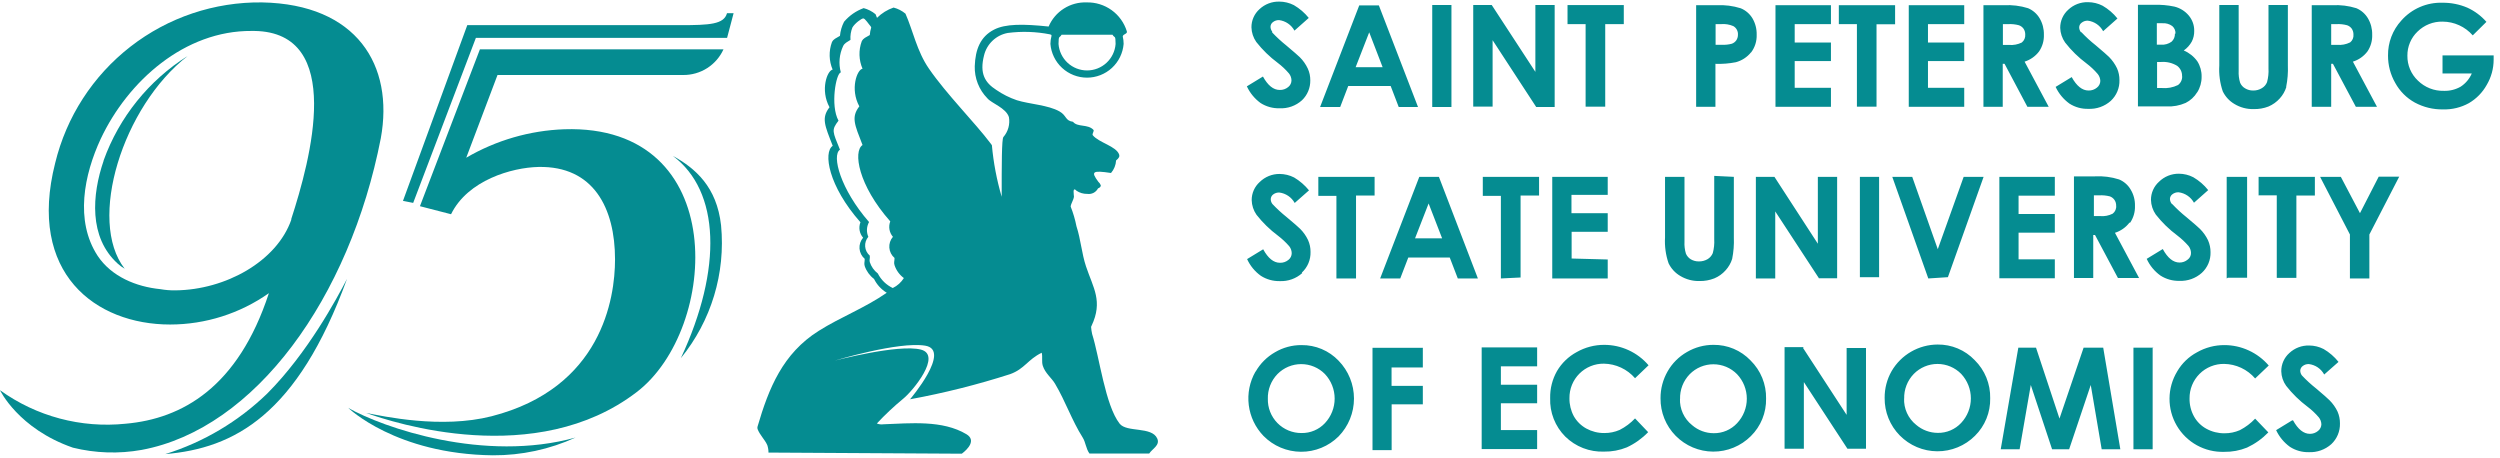 <?xml version="1.0" encoding="UTF-8"?>
<svg xmlns="http://www.w3.org/2000/svg" width="311" height="57" viewBox="0 0 311 57" fill="none">
  <path d="M285.15 52.29L283.15 53.51C283.536 54.339 284.129 55.055 284.87 55.59C285.57 56.041 286.389 56.27 287.22 56.25C288.248 56.295 289.253 55.936 290.02 55.25C290.369 54.92 290.644 54.522 290.829 54.079C291.013 53.636 291.102 53.159 291.09 52.68C291.096 52.171 290.994 51.666 290.79 51.2C290.54 50.676 290.202 50.199 289.79 49.79C289.6 49.59 289.04 49.1 288.13 48.33C287.502 47.834 286.91 47.292 286.36 46.71C286.227 46.538 286.153 46.327 286.15 46.11C286.154 45.998 286.183 45.889 286.235 45.791C286.287 45.692 286.361 45.606 286.45 45.54C286.668 45.366 286.942 45.277 287.22 45.29C287.62 45.338 288.001 45.481 288.334 45.707C288.666 45.933 288.939 46.236 289.13 46.59L290.91 45.02C290.398 44.377 289.771 43.834 289.06 43.42C288.503 43.134 287.887 42.984 287.26 42.98C286.346 42.957 285.459 43.295 284.79 43.92C284.473 44.204 284.219 44.553 284.047 44.942C283.874 45.332 283.787 45.754 283.79 46.18C283.804 46.834 284.017 47.469 284.4 48C285.168 48.98 286.063 49.854 287.06 50.6C287.573 50.988 288.043 51.431 288.46 51.92C288.657 52.165 288.769 52.466 288.78 52.78C288.777 52.941 288.737 53.099 288.664 53.242C288.592 53.386 288.488 53.512 288.36 53.61C288.08 53.844 287.726 53.971 287.36 53.97C286.57 53.97 285.87 53.41 285.26 52.3M280.99 24.3H283.23V34.57H285.67V24.32H287.97V22H280.97V24.37L280.99 24.3ZM270.84 46.21C270.226 47.224 269.897 48.385 269.888 49.571C269.878 50.756 270.189 51.922 270.787 52.946C271.385 53.97 272.248 54.814 273.285 55.388C274.322 55.962 275.495 56.246 276.68 56.21C277.656 56.226 278.625 56.046 279.53 55.68C280.521 55.216 281.419 54.576 282.18 53.79L280.54 52.08C279.992 52.66 279.349 53.143 278.64 53.51C278.035 53.775 277.381 53.908 276.72 53.9C275.938 53.908 275.167 53.715 274.48 53.34C273.827 52.985 273.289 52.451 272.93 51.8C272.553 51.114 272.364 50.342 272.38 49.56C272.374 48.994 272.48 48.432 272.694 47.908C272.908 47.384 273.225 46.908 273.625 46.508C274.026 46.108 274.503 45.792 275.028 45.58C275.552 45.367 276.114 45.262 276.68 45.27C277.415 45.281 278.139 45.448 278.805 45.76C279.47 46.072 280.062 46.522 280.54 47.08L282.23 45.47C281.543 44.67 280.69 44.029 279.73 43.59C278.789 43.157 277.766 42.931 276.73 42.93C275.528 42.923 274.345 43.234 273.3 43.83C272.281 44.375 271.434 45.192 270.85 46.19M277.15 34.55H279.54V22H277V34.64L277.15 34.55ZM267.91 43.25H265.4V55.89H267.79V43.29L267.91 43.25ZM251.08 43.25L248.89 55.89H251.24L252.63 47.89L255.28 55.89H257.4L260.09 47.89L261.45 55.89H263.77L261.64 43.25H259.2L256.2 52.07L253.28 43.25H251.08ZM236.88 49.61C236.861 49.039 236.958 48.47 237.164 47.937C237.37 47.405 237.682 46.919 238.08 46.51C238.465 46.119 238.923 45.809 239.429 45.596C239.934 45.385 240.477 45.275 241.025 45.275C241.574 45.275 242.116 45.385 242.622 45.596C243.128 45.809 243.586 46.119 243.97 46.51C244.745 47.337 245.176 48.427 245.176 49.56C245.176 50.693 244.745 51.783 243.97 52.61C243.599 53.009 243.148 53.325 242.647 53.539C242.146 53.753 241.605 53.859 241.06 53.85C240.073 53.847 239.12 53.492 238.37 52.85C237.877 52.456 237.483 51.95 237.223 51.375C236.962 50.8 236.841 50.171 236.87 49.54M235.32 46.16C234.741 47.177 234.44 48.329 234.45 49.5C234.44 50.364 234.6 51.221 234.923 52.023C235.246 52.825 235.724 53.554 236.33 54.17C236.94 54.79 237.665 55.283 238.466 55.621C239.266 55.959 240.126 56.136 240.995 56.14C241.864 56.145 242.725 55.978 243.529 55.648C244.334 55.319 245.065 54.833 245.68 54.22C246.299 53.611 246.787 52.881 247.114 52.076C247.441 51.271 247.599 50.408 247.58 49.54C247.598 48.66 247.436 47.786 247.104 46.971C246.772 46.156 246.277 45.417 245.65 44.8C245.056 44.178 244.34 43.684 243.547 43.35C242.754 43.017 241.901 42.85 241.04 42.86C239.882 42.864 238.745 43.171 237.742 43.75C236.739 44.328 235.904 45.159 235.32 46.16ZM242.32 34.48L246.76 22H244.28L241.06 31L237.88 22H235.4L239.88 34.64L242.32 34.48ZM224.37 43.18H222V55.82H224.4V47.53L229.82 55.82H232.13V43.29H229.72V51.61L224.3 43.29L224.37 43.18ZM231.37 34.48H233.76V22H231.37V34.64V34.48ZM209 49.65C208.981 49.079 209.078 48.51 209.284 47.977C209.49 47.445 209.802 46.959 210.2 46.55C210.585 46.159 211.043 45.848 211.549 45.636C212.054 45.425 212.597 45.315 213.145 45.315C213.694 45.315 214.236 45.425 214.742 45.636C215.248 45.848 215.706 46.159 216.09 46.55C216.87 47.374 217.304 48.466 217.304 49.6C217.304 50.734 216.87 51.825 216.09 52.65C215.719 53.049 215.268 53.365 214.767 53.579C214.266 53.793 213.725 53.899 213.18 53.89C212.196 53.889 211.245 53.534 210.5 52.89C210.005 52.497 209.61 51.992 209.347 51.416C209.085 50.841 208.962 50.212 208.99 49.58M207.45 46.2C206.868 47.216 206.564 48.368 206.57 49.54C206.56 50.404 206.72 51.261 207.043 52.063C207.366 52.865 207.844 53.594 208.45 54.21C209.06 54.83 209.785 55.323 210.586 55.661C211.386 55.999 212.246 56.176 213.115 56.18C213.984 56.185 214.845 56.018 215.649 55.688C216.454 55.358 217.185 54.873 217.8 54.26C218.419 53.651 218.907 52.921 219.234 52.116C219.561 51.311 219.719 50.448 219.7 49.58C219.718 48.7 219.556 47.826 219.224 47.011C218.892 46.196 218.397 45.457 217.77 44.84C217.176 44.218 216.46 43.724 215.667 43.39C214.874 43.057 214.021 42.89 213.16 42.9C212.001 42.896 210.861 43.203 209.86 43.79C208.854 44.361 208.021 45.194 207.45 46.2ZM213.25 21.88V29.76C213.283 30.343 213.223 30.927 213.07 31.49C212.942 31.796 212.722 32.054 212.44 32.23C212.108 32.427 211.727 32.528 211.34 32.52C210.989 32.527 210.643 32.437 210.34 32.26C210.069 32.095 209.856 31.851 209.73 31.56C209.583 31.074 209.522 30.567 209.55 30.06V22H207.13V29.54C207.066 30.628 207.216 31.719 207.57 32.75C207.888 33.411 208.397 33.961 209.03 34.33C209.751 34.763 210.58 34.981 211.42 34.96C212.049 34.973 212.675 34.86 213.26 34.63C213.797 34.407 214.276 34.065 214.66 33.63C215.035 33.222 215.315 32.738 215.48 32.21C215.655 31.338 215.725 30.448 215.69 29.56V22L213.25 21.88ZM193.69 46.16C193.111 47.183 192.817 48.344 192.84 49.52C192.808 50.405 192.958 51.287 193.281 52.111C193.605 52.935 194.095 53.684 194.72 54.31C195.354 54.933 196.109 55.421 196.937 55.742C197.766 56.064 198.652 56.213 199.54 56.18C200.513 56.196 201.479 56.016 202.38 55.65C203.373 55.189 204.271 54.548 205.03 53.76L203.4 52.05C202.85 52.632 202.204 53.116 201.49 53.48C200.885 53.745 200.231 53.878 199.57 53.87C198.791 53.877 198.024 53.684 197.34 53.31C196.687 52.952 196.147 52.419 195.78 51.77C195.412 51.082 195.226 50.31 195.24 49.53C195.232 48.964 195.338 48.403 195.55 47.879C195.763 47.355 196.079 46.878 196.479 46.478C196.879 46.078 197.355 45.763 197.879 45.55C198.403 45.337 198.965 45.232 199.53 45.24C200.266 45.252 200.992 45.42 201.659 45.732C202.326 46.044 202.919 46.493 203.4 47.05L205.08 45.44C204.4 44.644 203.555 44.004 202.604 43.566C201.653 43.127 200.618 42.9 199.57 42.9C198.368 42.895 197.185 43.205 196.14 43.8C195.124 44.348 194.276 45.164 193.69 46.16ZM195.51 32.16V28.84H200V26.52H195.49V24.24H200V22H193.1V34.64H200V32.28L195.51 32.16ZM189.16 34.52V24.32H191.46V22H184.46V24.37H186.71V34.64L189.16 34.52ZM191.22 43.22H184.32V55.86H191.22V53.5H186.71V50.17H191.22V47.86H186.71V45.57H191.22V43.22ZM177.01 43.27H170.74V56H173.12V50.3H177V48H173.11V45.71H177V43.36L177.01 43.27ZM157.72 49.63C157.702 49.059 157.799 48.49 158.005 47.958C158.211 47.425 158.522 46.94 158.92 46.53C159.306 46.139 159.765 45.828 160.271 45.616C160.778 45.404 161.321 45.295 161.87 45.295C162.419 45.295 162.963 45.404 163.469 45.616C163.976 45.828 164.435 46.139 164.82 46.53C165.598 47.357 166.031 48.45 166.031 49.585C166.031 50.72 165.598 51.813 164.82 52.64C164.448 53.037 163.997 53.351 163.495 53.563C162.994 53.775 162.454 53.879 161.91 53.87C161.352 53.874 160.799 53.766 160.283 53.552C159.768 53.338 159.301 53.022 158.91 52.624C158.519 52.225 158.212 51.752 158.008 51.233C157.803 50.713 157.706 50.158 157.72 49.6M156.18 46.23C155.459 47.492 155.167 48.954 155.347 50.397C155.528 51.839 156.171 53.184 157.18 54.23C157.789 54.849 158.513 55.342 159.313 55.68C160.112 56.018 160.97 56.195 161.838 56.2C162.706 56.206 163.566 56.04 164.37 55.712C165.173 55.384 165.904 54.901 166.52 54.29C167.748 53.029 168.435 51.34 168.435 49.58C168.435 47.82 167.748 46.13 166.52 44.87C165.926 44.248 165.21 43.754 164.417 43.42C163.624 43.087 162.771 42.92 161.91 42.93C160.75 42.921 159.609 43.229 158.61 43.82C157.606 44.394 156.774 45.226 156.2 46.23M158.26 3.93C158.127 3.758 158.053 3.547 158.05 3.33C158.052 3.219 158.079 3.11 158.13 3.011C158.18 2.913 158.252 2.827 158.34 2.76C158.561 2.583 158.838 2.49 159.12 2.5C159.52 2.551 159.901 2.697 160.233 2.925C160.565 3.152 160.839 3.456 161.03 3.81L162.81 2.23C162.296 1.592 161.669 1.053 160.96 0.64C160.4 0.353 159.78 0.202 159.15 0.2C158.235 0.176 157.348 0.514 156.68 1.14C156.363 1.424 156.109 1.772 155.937 2.162C155.764 2.552 155.677 2.974 155.68 3.4C155.697 4.052 155.905 4.686 156.28 5.22C157.051 6.202 157.948 7.076 158.95 7.82C159.463 8.208 159.933 8.651 160.35 9.14C160.546 9.385 160.655 9.687 160.66 10C160.659 10.16 160.622 10.318 160.551 10.462C160.48 10.606 160.377 10.732 160.25 10.83C159.956 11.074 159.583 11.202 159.2 11.19C158.41 11.19 157.72 10.63 157.11 9.52L155.11 10.74C155.493 11.568 156.082 12.284 156.82 12.82C157.521 13.266 158.34 13.492 159.17 13.47C159.68 13.495 160.189 13.42 160.67 13.249C161.15 13.077 161.592 12.812 161.97 12.47C162.302 12.151 162.565 11.767 162.742 11.342C162.919 10.917 163.007 10.46 163 10C163.007 9.493 162.901 8.991 162.69 8.53C162.442 8.002 162.104 7.521 161.69 7.11C161.49 6.92 160.94 6.43 160.02 5.66C159.397 5.162 158.808 4.62 158.26 4.04M161.95 33.91C162.303 33.583 162.582 33.185 162.769 32.742C162.955 32.298 163.044 31.82 163.03 31.34C163.036 30.83 162.93 30.325 162.72 29.86C162.471 29.335 162.133 28.858 161.72 28.45C161.52 28.25 160.97 27.77 160.05 27C159.427 26.502 158.838 25.96 158.29 25.38C158.155 25.205 158.081 24.991 158.08 24.77C158.084 24.66 158.112 24.551 158.162 24.453C158.213 24.355 158.283 24.268 158.37 24.2C158.592 24.026 158.869 23.937 159.15 23.95C159.549 24.001 159.929 24.145 160.261 24.371C160.593 24.597 160.867 24.898 161.06 25.25L162.84 23.68C162.322 23.042 161.696 22.5 160.99 22.08C160.43 21.793 159.81 21.642 159.18 21.64C158.257 21.633 157.369 21.993 156.71 22.64C156.394 22.923 156.141 23.27 155.969 23.658C155.797 24.045 155.708 24.465 155.71 24.89C155.725 25.546 155.934 26.183 156.31 26.72C157.081 27.702 157.978 28.576 158.98 29.32C159.49 29.708 159.959 30.147 160.38 30.63C160.574 30.875 160.683 31.177 160.69 31.49C160.69 31.652 160.653 31.811 160.582 31.957C160.511 32.102 160.408 32.23 160.28 32.33C159.986 32.574 159.613 32.702 159.23 32.69C158.44 32.69 157.75 32.13 157.14 31.01L155.14 32.23C155.517 33.062 156.107 33.779 156.85 34.31C157.551 34.759 158.369 34.989 159.2 34.97C160.229 35.016 161.234 34.657 162 33.97M171 22H164V24.37H166.25V34.64H168.69V24.32H171V22ZM172 8.36H168.64L170.33 4.02L172 8.36ZM173.89 13.31H176.4L171.53 0.67H169.09L164.22 13.31H166.72L167.72 10.7H173L174 13.31H173.89ZM177.72 25.31L179.4 29.65H176.03L177.72 25.31ZM179 22H176.56L171.69 34.64H174.19L175.19 32.04H180.35L181.35 34.64H183.85L179 22ZM178.17 13.31H180.56V0.62H178.17V13.26V13.31ZM191.09 13.31H193.4V0.62H191V8.94L185.57 0.62H183.27V13.26H185.68V5L191.09 13.29V13.31ZM199.68 3H202V0.63H195V3H197.25V13.27H199.69V3H199.68ZM216.2 4.3C216.207 4.551 216.137 4.799 216 5.01C215.863 5.208 215.667 5.359 215.44 5.44C215.033 5.549 214.611 5.593 214.19 5.57H213.42V3H214.1C214.623 2.955 215.149 3.041 215.63 3.25C215.816 3.357 215.967 3.515 216.068 3.704C216.169 3.893 216.214 4.106 216.2 4.32M217.84 6.52C218.315 5.887 218.559 5.111 218.53 4.32C218.549 3.6 218.366 2.89 218 2.27C217.661 1.713 217.153 1.279 216.55 1.03C215.581 0.725 214.565 0.596 213.55 0.65H211V13.29H213.4V7.94C214.252 7.973 215.104 7.905 215.94 7.74C216.68 7.542 217.339 7.115 217.82 6.52M220.87 13.29H227.77V10.92H223.26V7.6H227.77V5.29H223.26V3H227.77V0.65H220.87V13.29ZM226.24 34.62H228.54V22H226.14V30.32L220.74 22H218.43V34.64H220.84V26.3L226.26 34.59L226.24 34.62ZM233.45 3.02H235.75V0.65H228.75V3H231V13.27H233.44V3L233.45 3.02ZM237.45 13.29H244.35V10.92H239.84V7.6H244.35V5.29H239.84V3H244.35V0.65H237.45V13.29ZM251.51 5.29C251.018 5.534 250.468 5.637 249.92 5.59H249.16V3H249.83C250.275 2.977 250.72 3.025 251.15 3.14C251.384 3.22 251.586 3.37 251.73 3.57C251.871 3.783 251.944 4.034 251.94 4.29C251.957 4.479 251.926 4.67 251.851 4.844C251.776 5.019 251.659 5.172 251.51 5.29ZM254.86 13.29L251.86 7.67C252.577 7.441 253.205 6.998 253.66 6.4C254.076 5.788 254.287 5.059 254.26 4.32C254.278 3.596 254.091 2.882 253.72 2.26C253.387 1.706 252.886 1.272 252.29 1.02C251.321 0.718 250.304 0.593 249.29 0.65H246.74V13.29H249.14V7.94H249.37L252.21 13.29H254.86ZM248.72 34.62H255.62V32.26H251.11V28.94H255.62V26.62H251.11V24.34H255.62V22H248.72V34.64V34.62ZM258.86 4C258.727 3.828 258.653 3.617 258.65 3.4C258.652 3.288 258.68 3.178 258.732 3.079C258.784 2.98 258.859 2.895 258.95 2.83C259.167 2.653 259.441 2.561 259.72 2.57C260.12 2.62 260.502 2.765 260.835 2.992C261.167 3.22 261.44 3.525 261.63 3.88L263.41 2.3C262.898 1.66 262.27 1.12 261.56 0.71C261.003 0.424 260.387 0.274 259.76 0.27C259.307 0.256 258.855 0.332 258.431 0.493C258.008 0.655 257.62 0.898 257.29 1.21C256.973 1.494 256.719 1.842 256.547 2.232C256.374 2.622 256.287 3.044 256.29 3.47C256.311 4.123 256.523 4.756 256.9 5.29C257.666 6.273 258.56 7.147 259.56 7.89C260.073 8.278 260.543 8.721 260.96 9.21C261.158 9.454 261.27 9.756 261.28 10.07C261.277 10.231 261.237 10.389 261.164 10.532C261.092 10.676 260.988 10.802 260.86 10.9C260.566 11.145 260.193 11.273 259.81 11.26C259.03 11.26 258.33 10.7 257.72 9.59L255.72 10.81C256.106 11.639 256.699 12.355 257.44 12.89C258.14 13.339 258.959 13.565 259.79 13.54C260.819 13.587 261.825 13.228 262.59 12.54C262.94 12.212 263.217 11.813 263.401 11.37C263.586 10.927 263.674 10.45 263.66 9.97C263.665 9.464 263.563 8.963 263.36 8.5C263.108 7.974 262.77 7.495 262.36 7.08C262.17 6.89 261.61 6.4 260.7 5.63C260.072 5.134 259.48 4.592 258.93 4.01M263.25 25.58C263.271 25.77 263.242 25.961 263.166 26.136C263.091 26.311 262.972 26.464 262.82 26.58C262.333 26.829 261.785 26.933 261.24 26.88H260.48V24.3H261.14C261.588 24.275 262.036 24.319 262.47 24.43C262.701 24.514 262.9 24.668 263.04 24.87C263.184 25.082 263.258 25.334 263.25 25.59M264.99 27.7C265.408 27.085 265.618 26.353 265.59 25.61C265.61 24.888 265.419 24.175 265.04 23.56C264.71 23.003 264.208 22.568 263.61 22.32C262.642 22.012 261.625 21.883 260.61 21.94H258V34.58H260.4V29.23H260.62L263.47 34.58H266.1L263.1 28.96C263.816 28.735 264.444 28.295 264.9 27.7M271.46 9.48C271.47 9.692 271.428 9.903 271.337 10.095C271.246 10.286 271.11 10.453 270.94 10.58C270.32 10.885 269.628 11.013 268.94 10.95H268.34V7.71H268.84C269.541 7.656 270.241 7.824 270.84 8.19C271.038 8.34 271.196 8.536 271.303 8.761C271.409 8.985 271.459 9.232 271.45 9.48M270.56 4.19C270.568 4.377 270.534 4.564 270.462 4.737C270.389 4.909 270.279 5.064 270.14 5.19C269.76 5.463 269.297 5.594 268.83 5.56H268.31V2.89H269C269.439 2.858 269.875 2.982 270.23 3.24C270.364 3.356 270.47 3.501 270.539 3.663C270.609 3.826 270.64 4.003 270.63 4.18M273.33 11.49C273.698 10.91 273.889 10.236 273.88 9.55C273.896 8.872 273.712 8.204 273.35 7.63C272.922 7.033 272.337 6.566 271.66 6.28C272.074 5.991 272.416 5.611 272.66 5.17C272.864 4.764 272.967 4.314 272.96 3.86C272.976 3.16 272.738 2.478 272.29 1.94C271.826 1.383 271.195 0.99 270.49 0.82C269.659 0.643 268.81 0.569 267.96 0.6H265.96V13.24H269.5C270.324 13.283 271.146 13.132 271.9 12.8C272.487 12.505 272.979 12.051 273.32 11.49M270.16 25.35C270.021 25.177 269.944 24.962 269.94 24.74C269.944 24.628 269.973 24.519 270.025 24.421C270.077 24.322 270.151 24.236 270.24 24.17C270.462 23.996 270.739 23.907 271.02 23.92C271.419 23.971 271.799 24.115 272.131 24.341C272.463 24.567 272.737 24.868 272.93 25.22L274.7 23.65C274.187 23.007 273.56 22.465 272.85 22.05C272.294 21.762 271.677 21.611 271.05 21.61C270.593 21.606 270.139 21.692 269.716 21.863C269.292 22.035 268.906 22.289 268.58 22.61C268.264 22.893 268.011 23.24 267.839 23.628C267.667 24.015 267.578 24.436 267.58 24.86C267.595 25.516 267.804 26.153 268.18 26.69C268.95 27.672 269.848 28.546 270.85 29.29C271.36 29.678 271.829 30.117 272.25 30.6C272.444 30.845 272.553 31.147 272.56 31.46C272.564 31.624 272.528 31.786 272.455 31.932C272.382 32.079 272.274 32.205 272.14 32.3C271.861 32.535 271.506 32.663 271.14 32.66C270.35 32.66 269.66 32.1 269.05 30.98L267.05 32.2C267.427 33.032 268.017 33.749 268.76 34.28C269.461 34.729 270.279 34.959 271.11 34.94C272.139 34.986 273.144 34.627 273.91 33.94C274.263 33.613 274.542 33.215 274.729 32.772C274.915 32.328 275.004 31.851 274.99 31.37C274.991 30.86 274.885 30.356 274.68 29.89C274.429 29.367 274.09 28.89 273.68 28.48C273.48 28.28 272.93 27.8 272.01 27.03C271.387 26.532 270.798 25.99 270.25 25.41M284.4 10.8C284.576 9.928 284.646 9.038 284.61 8.15V0.62H282.2V8.5C282.233 9.079 282.172 9.66 282.02 10.22C281.898 10.53 281.677 10.79 281.39 10.96C281.061 11.165 280.678 11.269 280.29 11.26C279.938 11.267 279.591 11.173 279.29 10.99C279.012 10.831 278.794 10.585 278.67 10.29C278.524 9.808 278.463 9.303 278.49 8.8V0.62H276.08V8.15C276.014 9.238 276.16 10.328 276.51 11.36C276.829 12.02 277.337 12.57 277.97 12.94C278.69 13.375 279.52 13.594 280.36 13.57C280.989 13.587 281.614 13.478 282.2 13.25C282.734 13.022 283.212 12.681 283.6 12.25C283.975 11.839 284.255 11.351 284.42 10.82M292.34 5.28C291.848 5.524 291.298 5.627 290.75 5.58H290V3H290.66C291.105 2.977 291.55 3.025 291.98 3.14C292.214 3.22 292.416 3.37 292.56 3.57C292.701 3.783 292.774 4.034 292.77 4.29C292.79 4.479 292.76 4.671 292.685 4.846C292.61 5.021 292.491 5.174 292.34 5.29M295.7 13.29L292.7 7.67C293.421 7.444 294.053 7.001 294.51 6.4C294.923 5.787 295.13 5.058 295.1 4.32C295.118 3.596 294.931 2.882 294.56 2.26C294.227 1.706 293.726 1.272 293.13 1.02C292.161 0.717 291.144 0.592 290.13 0.65H287.58V13.29H290V7.94H290.22L293.07 13.29H295.7ZM298.47 21.98H295.91L293.58 26.52L291.2 22H288.62L292.33 29.17V34.64H294.75V29.17L298.45 22L298.47 21.98ZM303.83 9.14H307.49C307.201 9.81 306.721 10.38 306.11 10.78C305.473 11.146 304.745 11.326 304.01 11.3C303.416 11.316 302.824 11.211 302.271 10.993C301.718 10.775 301.214 10.447 300.79 10.03C300.369 9.633 300.034 9.152 299.809 8.618C299.583 8.084 299.471 7.509 299.48 6.93C299.473 6.37 299.581 5.815 299.798 5.298C300.014 4.782 300.335 4.316 300.74 3.93C301.151 3.525 301.638 3.206 302.174 2.993C302.71 2.78 303.284 2.677 303.86 2.69C304.571 2.692 305.273 2.846 305.92 3.141C306.566 3.435 307.143 3.865 307.61 4.4L309.31 2.72C308.653 1.967 307.841 1.363 306.93 0.95C305.956 0.537 304.908 0.33 303.85 0.34C302.887 0.308 301.928 0.49 301.043 0.872C300.158 1.254 299.368 1.827 298.73 2.55C297.641 3.738 297.047 5.298 297.07 6.91C297.064 8.106 297.374 9.283 297.97 10.32C298.535 11.349 299.381 12.196 300.41 12.76C301.488 13.34 302.697 13.633 303.92 13.61C305.041 13.641 306.149 13.372 307.13 12.83C308.061 12.286 308.828 11.502 309.35 10.56C309.913 9.609 310.209 8.525 310.21 7.42V6.89H303.85V9.15L303.83 9.14Z" fill="#058C91"></path>
  <path d="M138.4 4.32H132.06C131.82 4.77 131.68 4.32 131.68 5.47C131.747 6.365 132.151 7.202 132.809 7.813C133.467 8.424 134.332 8.763 135.23 8.763C136.128 8.763 136.993 8.424 137.651 7.813C138.31 7.202 138.713 6.365 138.78 5.47C138.78 4.29 138.64 4.77 138.4 4.32ZM111.08 35.82C111.64 35.545 112.111 35.119 112.44 34.59C111.897 34.19 111.491 33.631 111.28 32.99C111.17 32.63 111.28 32.53 111.28 32.09C111.094 31.931 110.941 31.736 110.83 31.518C110.719 31.299 110.652 31.061 110.633 30.816C110.615 30.572 110.645 30.326 110.721 30.094C110.798 29.861 110.92 29.645 111.08 29.46C110.856 29.2 110.707 28.884 110.649 28.546C110.59 28.207 110.626 27.86 110.75 27.54C106.75 23.02 106.11 18.83 107.3 18.04C106.3 15.47 105.87 14.58 106.9 13.23C105.72 11.08 106.62 8.65 107.3 8.55C106.83 7.468 106.794 6.247 107.2 5.14C107.41 4.73 107.7 4.66 108.2 4.36C108.224 4.041 108.285 3.725 108.38 3.42L108.32 3.29C108.05 2.99 107.62 2.29 107.39 2.29C107.16 2.29 106.32 2.93 106.04 3.42C105.842 3.908 105.76 4.435 105.8 4.96C105.38 5.23 105.07 5.36 104.89 5.72C104.404 6.747 104.301 7.914 104.6 9.01C104 9.1 103.27 13.13 104.31 15.01C103.4 16.2 103.57 16.34 104.49 18.62C103.43 19.33 104.56 23.56 108.11 27.62C107.955 27.899 107.866 28.21 107.85 28.529C107.835 28.849 107.893 29.167 108.02 29.46C107.734 29.794 107.592 30.228 107.626 30.667C107.659 31.106 107.866 31.513 108.2 31.8C108.25 32.19 108.12 32.28 108.2 32.6C108.381 33.164 108.73 33.659 109.2 34.02C109.605 34.82 110.267 35.461 111.08 35.84M95.6 56.3C95.601 55.984 95.55 55.67 95.45 55.37C95.12 54.64 94.54 54.15 94.24 53.37C94.21 53.269 94.21 53.161 94.24 53.06C95.64 48.27 97.38 43.98 101.83 41.17C104.59 39.43 107.58 38.32 110.31 36.42C109.63 36.009 109.082 35.412 108.73 34.7C108.193 34.294 107.789 33.737 107.57 33.1C107.47 32.74 107.57 32.64 107.57 32.2C107.384 32.041 107.231 31.846 107.12 31.628C107.009 31.409 106.942 31.171 106.923 30.926C106.905 30.682 106.935 30.436 107.011 30.204C107.088 29.971 107.21 29.755 107.37 29.57C107.144 29.311 106.994 28.995 106.935 28.656C106.877 28.317 106.913 27.969 107.04 27.65C103.04 23.13 102.39 18.94 103.59 18.14C102.59 15.58 102.16 14.68 103.19 13.34C102.01 11.19 102.91 8.76 103.58 8.66C103.118 7.576 103.086 6.357 103.49 5.25C103.69 4.84 103.99 4.77 104.49 4.46C104.546 3.849 104.719 3.255 105 2.71C105.651 1.94 106.492 1.354 107.44 1.01C107.983 1.153 108.488 1.412 108.92 1.77L109.1 2.22C109.681 1.643 110.385 1.205 111.16 0.94C111.703 1.081 112.209 1.34 112.64 1.7C113.57 3.79 114.06 6.38 115.56 8.54C117.73 11.7 121.27 15.24 123.23 17.84C123.278 17.917 123.331 17.991 123.39 18.06C123.586 20.235 123.995 22.385 124.61 24.48C124.61 20.48 124.61 17.32 124.82 17.05C125.112 16.714 125.325 16.317 125.445 15.888C125.564 15.459 125.586 15.008 125.51 14.57C125.15 13.42 123.34 12.85 122.83 12.23C122.312 11.704 121.906 11.078 121.636 10.39C121.366 9.703 121.238 8.968 121.26 8.23C121.33 6.15 121.96 4.56 123.65 3.69C125.08 2.95 127.29 2.97 130.45 3.3C130.842 2.38 131.504 1.6 132.349 1.065C133.193 0.529 134.181 0.262 135.18 0.3C136.292 0.273 137.382 0.61 138.285 1.26C139.188 1.909 139.853 2.837 140.18 3.9C140.27 4.24 139.72 4.21 139.67 4.53C139.742 4.835 139.779 5.147 139.78 5.46C139.687 6.604 139.167 7.671 138.323 8.45C137.479 9.228 136.373 9.66 135.225 9.66C134.077 9.66 132.971 9.228 132.127 8.45C131.283 7.671 130.763 6.604 130.67 5.46C130.675 5.122 130.722 4.786 130.81 4.46C130.81 4.3 130.75 4.32 130.6 4.27C128.874 3.931 127.104 3.874 125.36 4.1C124.649 4.232 123.991 4.568 123.468 5.067C122.944 5.565 122.576 6.206 122.41 6.91C121.85 9.13 122.51 10.27 123.93 11.18C124.723 11.726 125.588 12.16 126.5 12.47C128.07 12.96 130.39 13.06 131.8 13.86C132.71 14.37 132.49 15.02 133.48 15.15C134.03 15.85 135.33 15.41 136.02 16.15C136.16 16.29 135.82 16.66 135.94 16.82C136.69 17.75 138.86 18.18 139.22 19.22C139.3 19.44 139.22 19.66 138.84 19.96C138.81 20.535 138.588 21.084 138.21 21.52C135.87 21.17 135.69 21.34 136.63 22.61C136.761 22.725 136.863 22.869 136.93 23.03C136.98 23.21 136.8 23.36 136.59 23.44C136.466 23.677 136.272 23.87 136.033 23.992C135.795 24.114 135.525 24.159 135.26 24.12C134.784 24.131 134.316 23.995 133.92 23.73C133.36 23.13 133.61 24.33 133.6 24.47C133.55 24.88 133.22 25.33 133.19 25.7C133.505 26.489 133.746 27.306 133.91 28.14C134.45 29.79 134.56 31.52 135.1 33.14C136 35.83 137.23 37.47 135.79 40.53L135.73 40.66C135.752 40.959 135.795 41.257 135.86 41.55C136.77 44.42 137.49 50.41 139.28 52.7C140.16 53.83 143.28 53.02 143.96 54.55C144.34 55.39 143.35 55.82 142.96 56.42H135.53C135.08 55.8 135.06 55.01 134.68 54.42C133.33 52.28 132.55 49.93 131.25 47.74C130.83 47.02 130.02 46.44 129.72 45.49C129.56 44.97 129.72 44.4 129.59 43.88C127.84 44.73 127.48 45.88 125.67 46.54C121.589 47.851 117.427 48.897 113.21 49.67C113.21 49.67 118.42 43.54 115.09 43C111.76 42.46 103.88 44.85 103.85 44.86C103.82 44.87 111.74 42.77 114.56 43.49C117.22 44.18 113.56 48.63 112.37 49.59C111.208 50.548 110.109 51.58 109.08 52.68C109.342 52.789 109.629 52.824 109.91 52.78C113.23 52.66 117.25 52.23 120.23 54.02C121.45 54.76 120.42 55.86 119.65 56.44L95.6 56.3Z" fill="#058C91"></path>
  <path d="M83.7 19.39C89.56 23.76 89.91 33.39 84.7 44.55C88.48 39.918 90.277 33.981 89.7 28.03C89.17 23.23 86.49 20.93 83.7 19.39Z" fill="#058C91"></path>
  <path d="M20.56 56.49C29.11 55.77 36.99 51.65 43.17 34.69C41.88 37.18 38.25 43.93 33.26 48.94C29.678 52.419 25.327 55.005 20.56 56.49Z" fill="#058C91"></path>
  <path d="M12.89 20C11.44 24.23 11.03 29.52 14.64 32.79C14.905 33.035 15.197 33.249 15.51 33.43C10.84 27.43 15.25 13.25 23.35 6.96C18.511 10.005 14.829 14.581 12.89 19.96V20Z" fill="#058C91"></path>
  <path d="M32.6 0.3C26.679 0.227 20.908 2.165 16.233 5.799C11.557 9.432 8.252 14.544 6.86 20.3C3.39 33.97 11.86 40.37 21.17 40.37C25.567 40.365 29.856 39.003 33.45 36.47C29.61 48.2 22.65 52.09 15.63 52.71C10.085 53.286 4.521 51.802 0 48.54C0 48.54 2.27 53.33 9.07 55.69C11.866 56.38 14.775 56.476 17.61 55.97C31.76 53.35 43.5 37.04 47.37 17.21C49.04 8.1 44.37 0.52 32.6 0.3ZM36.25 27.3C34.44 32.53 28.04 36.05 21.86 36.12C21.217 36.133 20.573 36.083 19.94 35.97C16.94 35.67 13.87 34.41 12.15 31.83C9.29 27.46 10.46 21.73 12.53 17.27C15.93 10.06 22.99 3.79 31.3 3.85H31.64C42.93 4.01 38.64 19.85 36.22 27.29L36.25 27.3Z" fill="#058C91"></path>
  <path d="M43.31 50.73C43.31 50.73 49.22 56.5 61.31 56.64C64.86 56.659 68.371 55.905 71.6 54.43C60.25 57.58 47.68 53.22 43.29 50.73H43.31Z" fill="#058C91"></path>
  <path d="M59.22 4.71H90.45L91.26 1.64H90.44C90.06 3.03 88.28 3.13 84.63 3.13H58.13L50.13 24.99L51.4 25.24L59.2 4.71H59.22Z" fill="#058C91"></path>
  <path d="M85 9.33C86.052 9.338 87.085 9.041 87.972 8.475C88.859 7.909 89.563 7.098 90 6.14H59.7L52.24 25.65L56.11 26.65C58.19 22.41 63.69 20.84 66.97 20.77C73.84 20.62 76.51 25.89 76.51 32.27C76.51 37.11 74.85 48.27 61.16 51.78C54.9 53.38 47.68 51.78 45.55 51.37C48.93 52.59 66.67 58.37 79.2 48.78C89.46 40.95 90.93 15.41 70.2 16.08C65.903 16.233 61.711 17.45 58 19.62L61.89 9.33H85Z" fill="#058C91"></path>
</svg>
